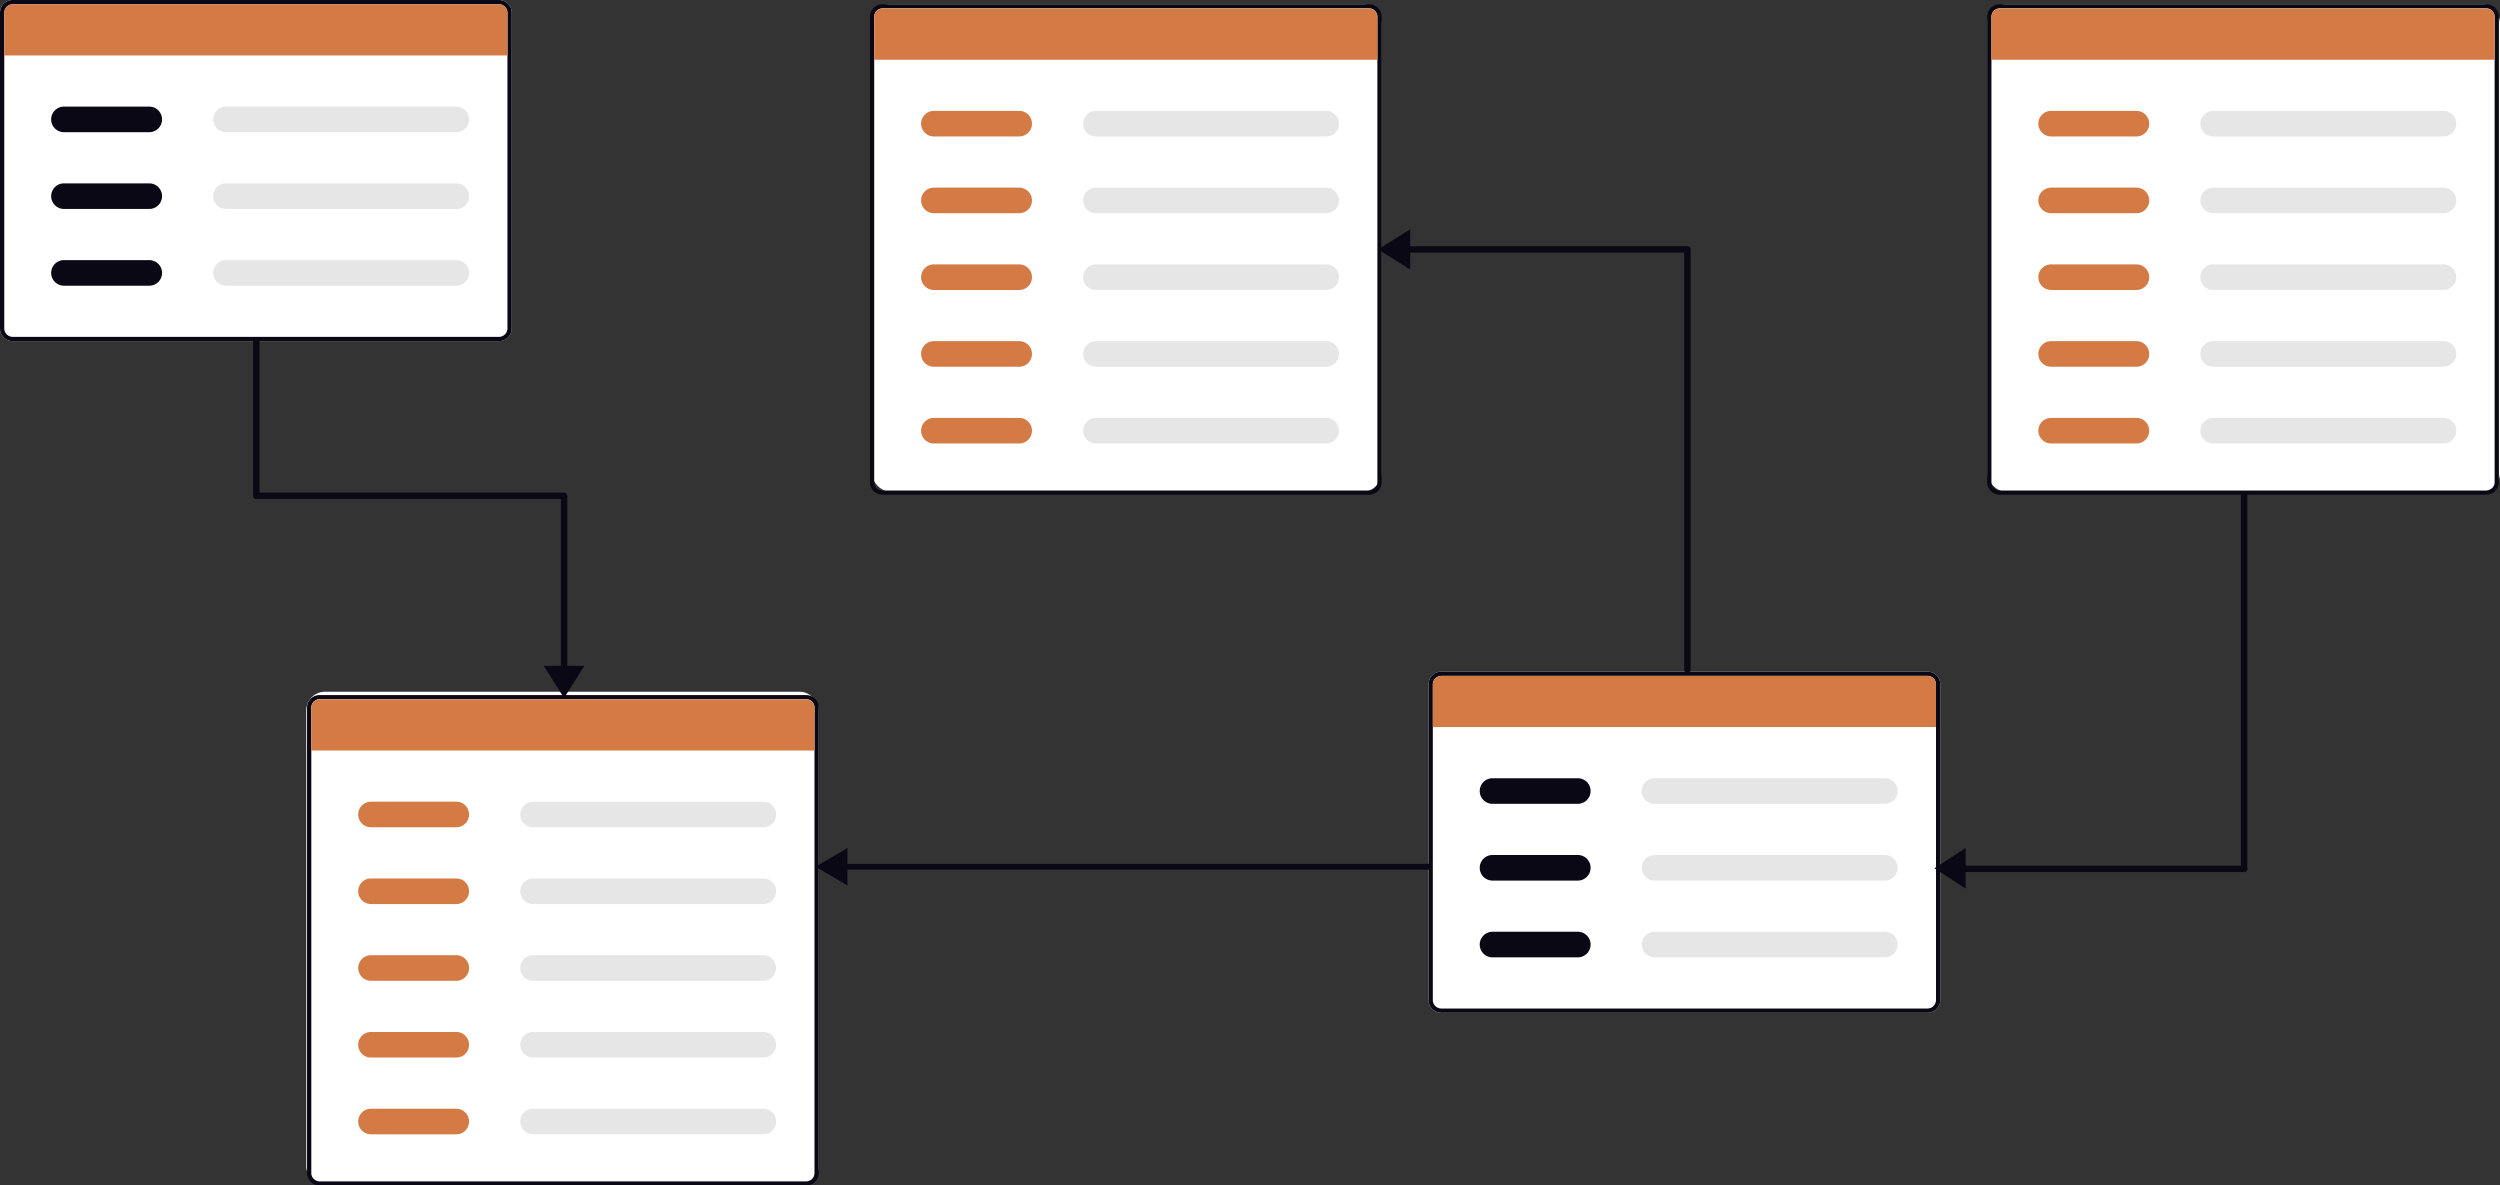 <svg xmlns="http://www.w3.org/2000/svg" width="800" height="379.356" viewBox="0 0 800 379.356" xmlns:xlink="http://www.w3.org/1999/xlink" role="img" artist="Katerina Limpitsouni" source="https://undraw.co/"><rect x="0" y="0" width="800" height="379.356" fill="#333333" stroke="none"/><g transform="translate(-400 -159)"><path d="M4.094,0H159.657a4.094,4.094,0,0,1,4.094,4.094v100.98a4.094,4.094,0,0,1-4.094,4.094H4.094A4.094,4.094,0,0,1,0,105.073V4.094A4.094,4.094,0,0,1,4.094,0Z" transform="translate(400 159)" fill="#fff"/><path d="M4.094,1.365A2.732,2.732,0,0,0,1.365,4.094v100.98A2.732,2.732,0,0,0,4.094,107.8H159.657a2.732,2.732,0,0,0,2.729-2.729V4.094a2.732,2.732,0,0,0-2.729-2.729H4.094M4.094,0H159.657a4.094,4.094,0,0,1,4.094,4.094v100.98a4.094,4.094,0,0,1-4.094,4.094H4.094A4.094,4.094,0,0,1,0,105.073V4.094A4.094,4.094,0,0,1,4.094,0Z" transform="translate(400 159)" fill="#090814"/><path d="M2.729,0H158.292a2.729,2.729,0,0,1,2.729,2.729V16.375H0V2.729A2.729,2.729,0,0,1,2.729,0Z" transform="translate(401.365 160.365)" fill="#d47b45"/><path d="M4.094,0H31.386a4.094,4.094,0,1,1,0,8.188H4.094A4.094,4.094,0,0,1,4.094,0Z" transform="translate(416.375 193.115)" fill="#090814"/><path d="M4.094,0H77.782a4.094,4.094,0,0,1,0,8.188H4.094A4.094,4.094,0,0,1,4.094,0Z" transform="translate(468.229 193.115)" fill="#e6e6e6"/><path d="M4.094,0H31.386a4.094,4.094,0,1,1,0,8.188H4.094A4.094,4.094,0,0,1,4.094,0Z" transform="translate(416.375 217.677)" fill="#090814"/><path d="M4.094,0H77.782a4.094,4.094,0,0,1,0,8.188H4.094A4.094,4.094,0,0,1,4.094,0Z" transform="translate(468.229 217.677)" fill="#e6e6e6"/><path d="M4.094,0H31.386a4.094,4.094,0,1,1,0,8.188H4.094A4.094,4.094,0,0,1,4.094,0Z" transform="translate(416.375 242.24)" fill="#090814"/><path d="M4.094,0H77.782a4.094,4.094,0,0,1,0,8.188H4.094A4.094,4.094,0,0,1,4.094,0Z" transform="translate(468.229 242.24)" fill="#e6e6e6"/><g transform="translate(678.376 160.365)"><rect width="163" height="156" rx="6" transform="translate(0.624 -0.008)" fill="#fff"/><path d="M4.094,1.308A2.677,2.677,0,0,0,1.365,3.923V153a2.677,2.677,0,0,0,2.729,2.615H159.657A2.677,2.677,0,0,0,162.386,153V3.923a2.677,2.677,0,0,0-2.729-2.615H4.094M4.094,0H159.657a4.011,4.011,0,0,1,4.094,3.923V153a4.011,4.011,0,0,1-4.094,3.923H4.094A4.011,4.011,0,0,1,0,153V3.923A4.011,4.011,0,0,1,4.094,0Z" fill="#090814"/><path d="M2.729,0H158.292a2.729,2.729,0,0,1,2.729,2.729V16.375H0V2.729A2.729,2.729,0,0,1,2.729,0Z" transform="translate(1.365 1.365)" fill="#d47b45"/><path d="M4.094,0H31.386a4.094,4.094,0,1,1,0,8.188H4.094A4.094,4.094,0,0,1,4.094,0Z" transform="translate(16.375 34.115)" fill="#d47b45"/><path d="M4.094,0H77.782a4.094,4.094,0,0,1,0,8.188H4.094A4.094,4.094,0,0,1,4.094,0Z" transform="translate(68.229 34.115)" fill="#e6e6e6"/><path d="M4.094,0H31.386a4.094,4.094,0,1,1,0,8.188H4.094A4.094,4.094,0,0,1,4.094,0Z" transform="translate(16.375 58.677)" fill="#d47b45"/><path d="M4.094,0H77.782a4.094,4.094,0,0,1,0,8.188H4.094A4.094,4.094,0,0,1,4.094,0Z" transform="translate(68.229 58.677)" fill="#e6e6e6"/><path d="M4.094,0H31.386a4.094,4.094,0,1,1,0,8.188H4.094A4.094,4.094,0,0,1,4.094,0Z" transform="translate(16.375 83.24)" fill="#d47b45"/><path d="M4.094,0H77.782a4.094,4.094,0,0,1,0,8.188H4.094A4.094,4.094,0,0,1,4.094,0Z" transform="translate(68.229 83.24)" fill="#e6e6e6"/><path d="M4.094,0H31.386a4.094,4.094,0,1,1,0,8.188H4.094A4.094,4.094,0,0,1,4.094,0Z" transform="translate(16.375 107.803)" fill="#d47b45"/><path d="M4.094,0H77.782a4.094,4.094,0,0,1,0,8.188H4.094A4.094,4.094,0,0,1,4.094,0Z" transform="translate(68.229 107.803)" fill="#e6e6e6"/><path d="M4.094,0H31.386a4.094,4.094,0,1,1,0,8.188H4.094A4.094,4.094,0,0,1,4.094,0Z" transform="translate(16.375 132.365)" fill="#d47b45"/><path d="M4.094,0H77.782a4.094,4.094,0,0,1,0,8.188H4.094A4.094,4.094,0,0,1,4.094,0Z" transform="translate(68.229 132.365)" fill="#e6e6e6"/></g><rect width="164" height="158" rx="6" transform="translate(498 380.356)" fill="#fff"/><path d="M4.094,1.308A2.677,2.677,0,0,0,1.365,3.923V153a2.677,2.677,0,0,0,2.729,2.615H159.657A2.677,2.677,0,0,0,162.386,153V3.923a2.677,2.677,0,0,0-2.729-2.615H4.094M4.094,0H159.657a4.011,4.011,0,0,1,4.094,3.923V153a4.011,4.011,0,0,1-4.094,3.923H4.094A4.011,4.011,0,0,1,0,153V3.923A4.011,4.011,0,0,1,4.094,0Z" transform="translate(498.25 381.428)" fill="#090814"/><path d="M2.729,0H158.292a2.729,2.729,0,0,1,2.729,2.729V16.375H0V2.729A2.729,2.729,0,0,1,2.729,0Z" transform="translate(499.615 382.793)" fill="#d47b45"/><path d="M4.094,0H31.386a4.094,4.094,0,1,1,0,8.188H4.094A4.094,4.094,0,0,1,4.094,0Z" transform="translate(514.625 415.543)" fill="#d47b45"/><path d="M4.094,0H77.782a4.094,4.094,0,0,1,0,8.188H4.094A4.094,4.094,0,0,1,4.094,0Z" transform="translate(566.48 415.543)" fill="#e6e6e6"/><path d="M4.094,0H31.386a4.094,4.094,0,1,1,0,8.188H4.094A4.094,4.094,0,0,1,4.094,0Z" transform="translate(514.625 440.105)" fill="#d47b45"/><path d="M4.094,0H77.782a4.094,4.094,0,0,1,0,8.188H4.094A4.094,4.094,0,0,1,4.094,0Z" transform="translate(566.48 440.105)" fill="#e6e6e6"/><path d="M4.094,0H31.386a4.094,4.094,0,1,1,0,8.188H4.094A4.094,4.094,0,0,1,4.094,0Z" transform="translate(514.625 464.668)" fill="#d47b45"/><path d="M4.094,0H77.782a4.094,4.094,0,0,1,0,8.188H4.094A4.094,4.094,0,0,1,4.094,0Z" transform="translate(566.48 464.668)" fill="#e6e6e6"/><path d="M4.094,0H31.386a4.094,4.094,0,1,1,0,8.188H4.094A4.094,4.094,0,0,1,4.094,0Z" transform="translate(514.625 489.231)" fill="#d47b45"/><path d="M4.094,0H77.782a4.094,4.094,0,0,1,0,8.188H4.094A4.094,4.094,0,0,1,4.094,0Z" transform="translate(566.48 489.231)" fill="#e6e6e6"/><path d="M4.094,0H31.386a4.094,4.094,0,1,1,0,8.188H4.094A4.094,4.094,0,0,1,4.094,0Z" transform="translate(514.625 513.793)" fill="#d47b45"/><path d="M4.094,0H77.782a4.094,4.094,0,0,1,0,8.188H4.094A4.094,4.094,0,0,1,4.094,0Z" transform="translate(566.48 513.793)" fill="#e6e6e6"/><path d="M4.094,0H159.657a4.094,4.094,0,0,1,4.094,4.094v100.98a4.094,4.094,0,0,1-4.094,4.094H4.094A4.094,4.094,0,0,1,0,105.073V4.094A4.094,4.094,0,0,1,4.094,0Z" transform="translate(857.137 373.923)" fill="#fff"/><path d="M4.094,1.365A2.732,2.732,0,0,0,1.365,4.094v100.98A2.732,2.732,0,0,0,4.094,107.8H159.657a2.732,2.732,0,0,0,2.729-2.729V4.094a2.732,2.732,0,0,0-2.729-2.729H4.094M4.094,0H159.657a4.094,4.094,0,0,1,4.094,4.094v100.98a4.094,4.094,0,0,1-4.094,4.094H4.094A4.094,4.094,0,0,1,0,105.073V4.094A4.094,4.094,0,0,1,4.094,0Z" transform="translate(857.137 373.923)" fill="#090814"/><path d="M2.729,0H158.292a2.729,2.729,0,0,1,2.729,2.729V16.375H0V2.729A2.729,2.729,0,0,1,2.729,0Z" transform="translate(858.502 375.287)" fill="#d47b45"/><path d="M4.094,0H31.386a4.094,4.094,0,1,1,0,8.188H4.094A4.094,4.094,0,0,1,4.094,0Z" transform="translate(873.512 408.038)" fill="#090814"/><path d="M4.094,0H77.782a4.094,4.094,0,0,1,0,8.188H4.094A4.094,4.094,0,0,1,4.094,0Z" transform="translate(925.367 408.038)" fill="#e6e6e6"/><path d="M4.094,0H31.386a4.094,4.094,0,1,1,0,8.188H4.094A4.094,4.094,0,0,1,4.094,0Z" transform="translate(873.512 432.6)" fill="#090814"/><path d="M4.094,0H77.782a4.094,4.094,0,0,1,0,8.188H4.094A4.094,4.094,0,0,1,4.094,0Z" transform="translate(925.367 432.6)" fill="#e6e6e6"/><path d="M4.094,0H31.386a4.094,4.094,0,1,1,0,8.188H4.094A4.094,4.094,0,0,1,4.094,0Z" transform="translate(873.512 457.163)" fill="#090814"/><path d="M4.094,0H77.782a4.094,4.094,0,0,1,0,8.188H4.094A4.094,4.094,0,0,1,4.094,0Z" transform="translate(925.367 457.163)" fill="#e6e6e6"/><path d="M93.005,104.731h5.472V51.338H1.027A1.026,1.026,0,0,1,0,50.313V1.028a1.026,1.026,0,1,1,2.052,0V49.284H99.5a1.029,1.029,0,0,1,1.027,1.028v54.418H106L99.5,115Z" transform="translate(481 267.356)" fill="#090814"/><path d="M0,6,10.191,0V5.052H195.982A.987.987,0,0,1,197,6a.985.985,0,0,1-1.018.947H10.191V12Z" transform="translate(661 430.356)" fill="#090814"/><path d="M97.945,140.983V7.474H10.275V12.91L0,6.454,10.275,0V5.434h88.7A1.025,1.025,0,0,1,100,6.454V140.983a1.028,1.028,0,0,1-2.055,0Z" transform="translate(841 232.356)" fill="#090814"/><g transform="translate(1035.833 160.365)"><rect width="164" height="156" rx="6" transform="translate(0.167 -0.008)" fill="#fff"/><path d="M4.094,1.308A2.677,2.677,0,0,0,1.365,3.923V153a2.677,2.677,0,0,0,2.729,2.615H159.657A2.677,2.677,0,0,0,162.386,153V3.923a2.677,2.677,0,0,0-2.729-2.615H4.094M4.094,0H159.657a4.011,4.011,0,0,1,4.094,3.923V153a4.011,4.011,0,0,1-4.094,3.923H4.094A4.011,4.011,0,0,1,0,153V3.923A4.011,4.011,0,0,1,4.094,0Z" transform="translate(0.065)" fill="#090814"/><path d="M2.729,0H158.292a2.729,2.729,0,0,1,2.729,2.729V16.375H0V2.729A2.729,2.729,0,0,1,2.729,0Z" transform="translate(1.43 1.365)" fill="#d47b45"/><path d="M4.094,0H31.386a4.094,4.094,0,1,1,0,8.188H4.094A4.094,4.094,0,0,1,4.094,0Z" transform="translate(16.44 34.115)" fill="#d47b45"/><path d="M4.094,0H77.782a4.094,4.094,0,0,1,0,8.188H4.094A4.094,4.094,0,0,1,4.094,0Z" transform="translate(68.295 34.115)" fill="#e6e6e6"/><path d="M4.094,0H31.386a4.094,4.094,0,1,1,0,8.188H4.094A4.094,4.094,0,0,1,4.094,0Z" transform="translate(16.44 58.677)" fill="#d47b45"/><path d="M4.094,0H77.782a4.094,4.094,0,0,1,0,8.188H4.094A4.094,4.094,0,0,1,4.094,0Z" transform="translate(68.295 58.677)" fill="#e6e6e6"/><path d="M4.094,0H31.386a4.094,4.094,0,1,1,0,8.188H4.094A4.094,4.094,0,0,1,4.094,0Z" transform="translate(16.44 83.24)" fill="#d47b45"/><path d="M4.094,0H77.782a4.094,4.094,0,0,1,0,8.188H4.094A4.094,4.094,0,0,1,4.094,0Z" transform="translate(68.295 83.24)" fill="#e6e6e6"/><path d="M4.094,0H31.386a4.094,4.094,0,1,1,0,8.188H4.094A4.094,4.094,0,0,1,4.094,0Z" transform="translate(16.44 107.803)" fill="#d47b45"/><path d="M4.094,0H77.782a4.094,4.094,0,0,1,0,8.188H4.094A4.094,4.094,0,0,1,4.094,0Z" transform="translate(68.295 107.803)" fill="#e6e6e6"/><path d="M4.094,0H31.386a4.094,4.094,0,1,1,0,8.188H4.094A4.094,4.094,0,0,1,4.094,0Z" transform="translate(16.44 132.365)" fill="#d47b45"/><path d="M4.094,0H77.782a4.094,4.094,0,0,1,0,8.188H4.094A4.094,4.094,0,0,1,4.094,0Z" transform="translate(68.295 132.365)" fill="#e6e6e6"/></g><g transform="translate(1019.167 316.61)"><path d="M-.477,119.948A1.023,1.023,0,0,1-1.5,118.925V-.477A1.023,1.023,0,0,1-.477-1.5,1.023,1.023,0,0,1,.547-.477v119.4A1.023,1.023,0,0,1-.477,119.948Z" transform="translate(99.425 1.5)" fill="#090814"/><path d="M93.68.547H-.477A1.023,1.023,0,0,1-1.5-.477,1.023,1.023,0,0,1-.477-1.5H93.68A1.023,1.023,0,0,1,94.7-.477,1.023,1.023,0,0,1,93.68.547Z" transform="translate(5.268 120.902)" fill="#090814"/><path d="M6.5,0,13,10H0Z" transform="translate(-0.167 126.746) rotate(-90)" fill="#090814"/></g></g></svg>